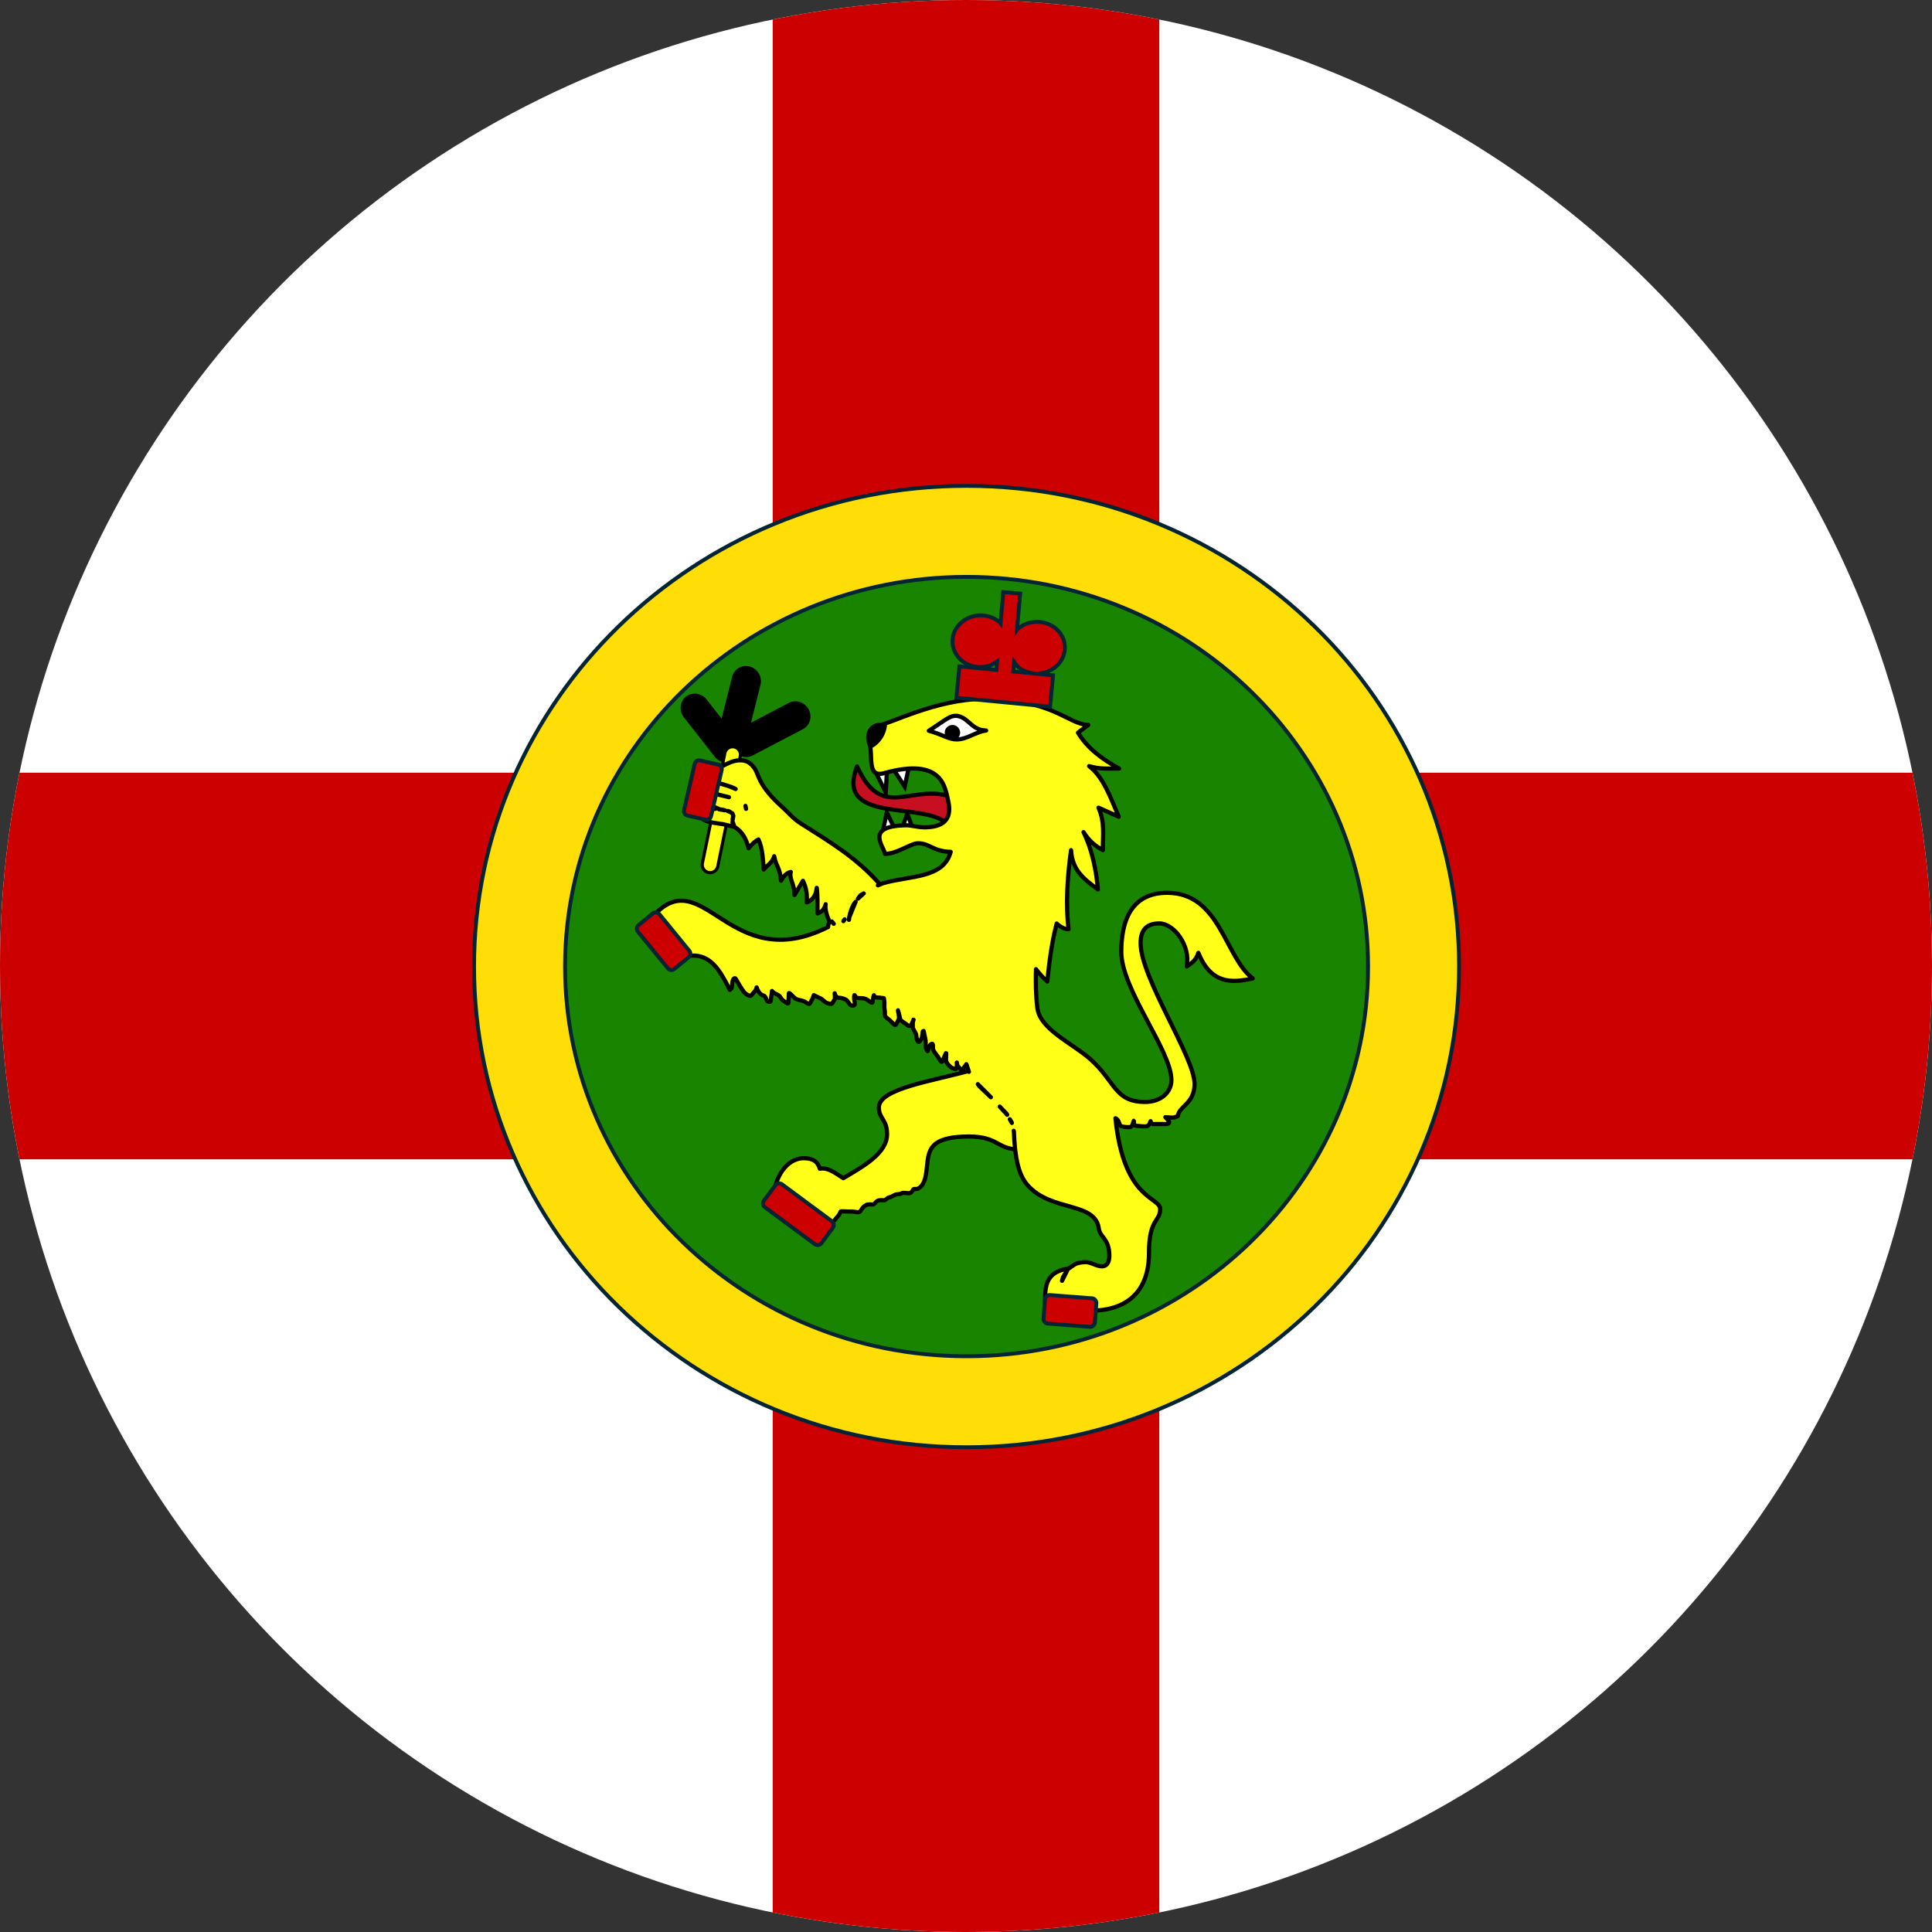 <?xml version="1.0" encoding="UTF-8"?> <svg xmlns="http://www.w3.org/2000/svg" xml:space="preserve" width="1718.191" height="1718.191" overflow="hidden"><rect width="100%" height="100%" fill="#333333" stroke="none"/><defs><clipPath id="a"><circle cx="2200" cy="1237.5" r="859.095" style="fill:#fff;stroke:#565656;stroke-width:.809"></circle></clipPath></defs><g clip-path="url(#a)" transform="translate(-1340.905 -378.405)"><path fill="#fff" fill-rule="evenodd" d="M481 378h3438v1719H481Z"></path><path fill="#c00" fill-rule="evenodd" d="M2028.1 378v687.6H481v343.8h1547.1V2097h343.8v-687.6H3919v-343.8H2371.9V378Z"></path><path fill="#188400" fill-rule="evenodd" d="M2563.92 1237.5c0 200.2-162.96 362.5-364 362.5-201.03 0-364-162.3-364-362.5s162.97-362.5 364-362.5c201.04 0 364 162.3 364 362.5z"></path><path fill="#ffde08" fill-rule="evenodd" stroke="#042433" stroke-miterlimit="8" stroke-width="3.438" d="M1762.5 1238c0-236.1 196.1-427.5 438-427.5s438 191.4 438 427.5-196.1 427.5-438 427.5-438-191.4-438-427.5zm80.93 0c0 191.4 159.87 346.57 357.07 346.57s357.07-155.17 357.07-346.57-159.87-346.565-357.07-346.565S1843.43 1046.6 1843.43 1238z"></path><path fill-rule="evenodd" d="M2007.82 971.21c6.96 1.984 11.19 9.235 9.44 16.196l-8.5 33.754 33.63-17.61c6.29-3.29 14.2-.74 17.67 5.71 3.46 6.44 1.17 14.34-5.12 17.63-14.84 7.78-29.69 15.55-44.54 23.32-3.15 1.65-6.7 1.84-9.89.8l-2.8-2.34-2.89 5.26c-5.59 4.37-13.78 3.23-18.29-2.54l-27.46-35.1c-4.52-5.77-3.65-13.99 1.94-18.365 5.59-4.371 13.78-3.237 18.29 2.535l13.34 17.05 9.39-37.287c1.75-6.961 8.82-10.996 15.79-9.013z"></path><path fill="#fff" fill-rule="evenodd" stroke="#000" stroke-miterlimit="8" stroke-width="3.733" d="m2118.92 1063.62 9.69 19.38 1.31-22M2134.92 1061.64l10.57 16.36 4.43-21M2125.92 1118l3.66-17 7.34 15.11M2142.92 1115.72l4.87-13.72 5.13 14"></path><path fill="none" stroke="#000" stroke-linecap="round" stroke-linejoin="round" stroke-miterlimit="10" stroke-width="16.797" d="m1992.42 1049.5-20 98z"></path><path fill="none" stroke="#ffff18" stroke-linecap="round" stroke-linejoin="round" stroke-miterlimit="10" stroke-width="11.198" d="m1992.42 1049.5-20 98z"></path><path fill="#c61021" fill-rule="evenodd" stroke="#000" stroke-linecap="round" stroke-linejoin="round" stroke-miterlimit="10" stroke-width="3.733" d="M2103.09 1060c-19.24 50 54.25 32.09 77.69 49 1.75-1.39 3.03-3.09 3.85-5.03l1.29-6.24v-.11c.02-2.08-.24-4.41-.75-6.78-.34-1.4-.69-2.98-1.07-4.7-34.81-9.52-59.09 21.87-81.01-26.14z"></path><path fill="#ffff18" fill-rule="evenodd" stroke="#000" stroke-linecap="round" stroke-linejoin="round" stroke-miterlimit="10" stroke-width="3.733" d="m2290.22 1507.84-3.95 6.36-.86 3.29zm-51.24-134.06 1.79 3.29-.1-.43zm-8.98-11.28 6.62 7.31-.57-.97zm-19.48-19.9 1.21 1.67 10.39 9.96zm-129.8-144.71h-.04l1.69 2.08h.03zm11.33-1.88-1.08 1.59.01-.01 1.08-1.57zm9.8-15.63-1.86 2.5c-1.7 3.24-3.02 7-3.88 11.37-.08.73-.13 1.47-.21 2.2l-.04.02.05-.02c.09-.73.17-1.46.25-2.19zm7.19-7.43-2.88 1.63-2.23 3zm-116.68-63.98.02 2.07 1.65 2.59zm.64-5.37-.52 3.78.62-3.52zm-1.24-2.14.83 1.15-.35-.86zm-3.85-1.87 2.55 1.06-1.17-.72zm-7.59-1.45 5.27.88-2.25-.56zm23.54-3.06.55 2.66v0zm-14.7-17.5 6.02 2.52-.01-.01c-1.02-.64-2.59-1.32-4.44-2zm-7.72-2.35 7.39 2.25-4.25-1.38zm234.42-75.23c61.55 0 74.71 22.68 92.91 23.08l-9.15 6.9c8.38 14.02 21.68 23.7 36.6 31.94-8.92-.04-17.83.62-26.75-2.18 12.72 9.62 19.06 28 26.39 45.02l-18.02-8.08c5.89 13.74 3.77 24.05 3.89 37.79-6.46-3.49-12.21-8.03-17.21-16.03 7.63 15.47 11.51 34.69 12.77 50.95-11.11-8.39-22.81-16.16-23.87-34.92-3.29 24.13-4.83 47.81-2.22 70.42-3.51-.31-7.03-1.8-10.55-5.16-2.59 10.06-5.73 24.7-8.32 51.53-3.36-2.79-6.73-6.6-10.09-10.91-.25 11.5-.22 23.03 1.23 34.5 2.4 18.97 30.89 31.32 46.51 44.97 23.06 20.14 21.82 38.59 49.28 38.59 14.36 0 23.42-8.78 23.42-19.42 0-26.44-44.56-80.5-44.56-114.01 0-47 25.36-52.62 40.97-52.56 46.96.2 50.88 56.88 75.91 76.17-18.98 4.15-37.13 4.91-48.35-22.8-1.87 6.65-6.27 9.29-10.31 12.12 3.51-18.75-11.48-38.23-24.33-38.27-10.97-.03-16.74 5.4-16.74 17.5 0 30.95 48.01 101.37 48.01 125.21 0 17.81-13.97 19.68-14.84 28.57-.82.34-1.65.68-2.47 1.02-2.07.85-6.16 0-8.41 0-.94 0 .49.33 2.48 3.06 2.58 3.55-3.41 3.06-4.95 3.06h-5.94c-3.38 0-4.24.35-4.94-2.55-.15-.58-.69 3.16-2.48 4.08-2.39 1.24-8.07 0-10.88 0-1.41 0-1.48-2.62-1.48-4.08 0-1.98-1.1 4.62-2.97 5.1-2.36.61-6.3-.17-7.91-.51-2.71-.55-1.57-5.39-5.57-7.18v0c7.48 73.38 39.77 69.64 39.77 80.82 0 11.34-9.96 8.02-9.96 39.2 0 47.26-37.56 58.1-79.62 47.13 0 0-.09-.61-.19-1.69l-.07-1.3-12.63.93c.33-13.63-.97-28.06 20.85-31.54l-.25.4 6.42-4.32c2.64-1.07 5.74-1.68 9.39-1.68 4.52 0 9.52 3.73 14.03 3.73 5.48 0 6.83-4.75 6.83-9.61 0-14.92-8.39-16.37-9.32-23.75-3.1-24.6-42.64-14.7-63.79-39.3-8.3-9.64-10.99-26.2-11.76-46.9l-.23-.98.22 1.01c.2 5.47.53 10.6 1.07 15.44-17.29-1.45-16.1-12.71-46.62-11.25-26.31 1.27-29.85 10.15-31.33 22.61-1.11 9.31-1.32 21.22-9.31 23.94-.77.26-2.9-.4-3.31.44-.83 1.7-2.02 3.31-4.06 3.31-1.34 0-5-.68-6.1 0-2.17 1.34-4.16.43-6.52 1.65-1.72.89-2.38 1.47-4.81 2.1-1.84.47-2.88 2.53-4.5 2.53-1.81 0-4.13-.34-5.66.45-1.81.93-2.8 3.3-4.49 3.3-1.82 0-4.14-.34-5.67.45-1.7.87-3.39 2.36-4.07 3.75-.91 1.89-1.84 3.17-4.91 2.53-2.38-.49-4.79-.44-7.28-.44-.8 0-6.3-.45-6.52 0-.57 1.19-1.29 2.99-2.46 4.19-.96 1-2.05 2.27-3.21 3.86-.63.87-2.45 3.53-3.31 3.75-1.61.42-3.95 3.37-6.42 2.1-.54-.28-1.17-.6-1.71-.88l-26.73-10.48-14.86-22.39c3.49-17.08 14.37-27.58 25.77-27.58 8.05.01 12.45 2.75 14.43 9.38 6.94-1.53 13.92 3.95 20.85 8.38 18-10.67 38.93-22.13 38.93-39.16 0-13.4-7.27-13.46-7.27-23.82 0-16.77 48.48-23.47 79.55-32.32l.52.72-2.24-6.83-3.97 5.59c-1.34-1.39-2.17-2.24-3.58-3.7-.89-.91-.98-4.54-.98-3.03 0 1.16.54 5.95-1.63 5.39-1.41-.37-3.29-1.04-4.57-2.36-1.37-1.41-2.77-2.66-3.26-4.71-.53-2.18.64-8.74-.33-6.73-.78 1.6-1.63 3.71-2.28 5.38-.93 2.38-1.37 2.72-2.61 1.01-.65-.88-1.37-2.44-2.29-3.7-1.45-2-4.24-5.03-4.24-7.4 0-2.49.3-5.7-2.61-2.69-1.3 1.34-1.78 6.75-2.61 5.04-.66-1.36-1.3-2.84-1.3-4.37 0-2.22.19-4.28-.33-6.39-.87-3.61-1.51-7.65-1.63-7.41-.22.45-.53.86-.65 1.35-.26 1.08-.36 4.44-.98 5.72-.72 1.49-2.43 4.73-3.59 2.36-.85-1.75-.87-3.48-1.3-5.73-.36-1.86-2.94-4.84-2.94-6.39 0-2.28-.18-4.58.65-6.73 1.43-3.69-.8 1.99-1.3 3.03-1.3 2.69-2.52 3.46-4.57 1.35-.5-.52-5.75-3.76-5.87-4.38-.31-1.62-.86-3.88-1.3-5.72-.78-3.2-1.09-3.92-.33 0 .27 1.39.88 4.51 0 5.72-.8 1.1-2.23 5.51-3.26 4.71-1.34-1.03-3.06-2.82-4.57-4.37-.61-.63-4.24-2.92-4.24-4.04 0-1.64 0-4.01-.33-5.72-.5-2.59.18-5.47-.32-8.08l-.33-1.68c-1.12-.29-1.43-.03-2.61-.33-1.42-.37-3.43.08-4.89-.68-2.44-1.26-.73-2.54-1.63-.67-.62 1.27-.42 6.34-1.63 5.72-1.4-.72-2.26-1.32-3.59-2.36-1.03-.79-3.4-1.68-4.89-1.68-1.68 0-5.12.21-5.88-1.34-1.31-2.73-1.3-1.07-1.3 1.34 0 2.1.65 3.19.65 5.05 0 2.01-3.29 2.1-4.57.34-1.09-1.51-2.24-3.69-3.91-4.38-1.48-.61-3.45-1.34-5.22-1.34-4.01 0-4.24-4.66-4.24-4.04 0 1.35.56 4.22 0 5.38-.41.84-2.21 4.04-2.94 4.04h-1.3c-1.5-.39-3.21-.83-4.24-1.68-1.56-1.29-3.66-3.3-5.22-3.7-.52-.14-4.89-2.36-4.89-2.36-.27 1.11-1.01 3.17-1.64 4.04-.4.56-1.73 3.7-2.28 3.7-2.22 0-3.01-1.58-4.89-2.36-2.13-.87-5.35-.87-7.51-2.35-2.37-1.64-5.87-6.47-5.87-4.38 0 2.44-.32 4.71-.32 6.73 0 3.49-.91 1.73-2.94.68-1.14-.59-3.26-2.36-3.91-3.7-1.68-3.46-5.54-3.01-7.83-6.06 0 2.78-.98 5.53-.98 8.07 0 2.67-3.05 1.45-3.59.34-.53-1.09-1.26-3.94-2.94-4.37-4.76-1.23-6.19-7.77-6.19-7.41 0 1.66-1.15 3.21-2.29 4.38-.2.2-2.62 3.36-2.93 3.36-1.92 0-4.75-1.91-5.87-3.36-2.8-3.6-4.46-6.77-7.18-11.44-1.44-2.47-2.75.23-3.26 2.35-.19.78-.28 5.52-.98 6.06l-1.31 1.01c-9.8-19.22-19.83-39.11-49.25-26.58l-13.38-14.47-5.54-15.82-.73-7.86c45.01-51.4 68.02 53.36 156.33 8.85v-.98c0-.55.55-2.13 1.24-3.28l.26-.28-.15.03c-2.45-5.42-4.32-11.27-3.52-15.77-1.46 5.65-4.33 7.13-7.28 8.16 0-7.8.28-15.87-.64-22.72-.79 7.74-4.37 11.17-8.98 13.01.59-6.49-.08-12.82-3.32-19.3l-7.48 12.68c.06-10.15-4.89-13.71-3.32-20.51-4.03.81-6.53 4.07-8.66 7.83-.98-12.26-4.54-12.75-6.09-21.84-1.18 5.22-6.38 8.38-9.3 11.8-.66-9.51-1.18-19.15-4.71-26.69-2.46 1.22-5.35 3.64-8.77 7.83-1.98-7.45-4.83-14.46-12.51-18.97l-.01-.03-10.31-2.43c-11.69-1.74-24.95-2.63-18.11-14.34l11.28.74-3.49-.38v-1.54l6.49 1.83-12.46-5.17c-2.5-2.4-3.27-5.51-2.15-9.57l6.2-.44 5.56 1.88c.46.15.91.29 1.39.44v0l10.68 2.57-11.28-2.79c-7.39-2.35-12.54-5.82-8.32-12.5 0 0 1.29.31 3.31.81l.58.16v-1.16c1.76.15 3.69.84 5.99 2.54-.57-4.72 1.76-8.77-4.7-12.13 8.23-.6 13.19-6.9 23.2-7.72v0c.7-.06 1.49 0 2.25 0 4.82 0 10.74 3.16 14.11 11.91 3.16 8.2 7.62 16.58 22.67 30 4.44 3.96 8.99 9.74 16.25 14.34 25.44 16.11 49.21 30.2 70.15 53.94l-1.77 1 4.74-1.95c23.86-6.81 53.67-4.03 60-27.86-16.17-.34-18.72-8.01-29.66-7.57-6.08.25-18.26 9.39-28.64 9.39-2.12-8.11-17.57-24.77 18.66-25.44 4.78-.09 10.57 2.01 17.62 1.82 18.33-.49 22.72-9.75 19.96-22.72-2.93-12.36-4.54-40.17-57.25-25.44-15.69 4.39-9.39-16.25-12.92-26.04-3.63-10.08 2.49-16.91 9.18-16.91 7.09 0 50.26-23.08 92.56-23.08z"></path><path fill-rule="evenodd" d="M2129.92 1021c-2.64.93-4.81 1.66-5.89 1.66-6.59 0-12.62 6.81-9.05 16.92.46 1.28.76 2.84.95 4.42 8.12-4.24 13.79-12.88 13.99-23z"></path><path fill="#c00" fill-rule="evenodd" stroke="#042433" stroke-miterlimit="8" stroke-width="3.438" d="m2233.15 904.986 15.06 1.335-2.85 32.144.17-.242c4.52-4.174 10.74-6.766 17.61-6.785 13.74-.04 24.85 10.224 24.81 22.924-.03 12.699-11.2 23.026-24.94 23.066-6.87.019-13.08-2.537-17.57-6.685l-2.62-3.609-.75 8.453 35.38 3.393-2.66 27.91-83.34-7.997 2.66-27.905 32.91 3.156.67-7.56-5.2 3.248a26.659 26.659 0 0 1-9.69 1.834c-13.73.039-24.84-10.224-24.81-22.924.04-12.699 11.2-23.026 24.94-23.066 6.87-.019 13.08 2.537 17.57 6.685l.2.267zM1921.52 1190.77a4.11 4.11 0 0 1 5.78.59l26.63 32.61a4.1 4.1 0 0 1-.58 5.78l-12.72 10.4a4.11 4.11 0 0 1-5.78-.59l-26.64-32.61c-1.43-1.76-1.17-4.35.58-5.78zM2030.43 1432.52a4.234 4.234 0 0 1 5.93-.88l44.3 32.78a4.236 4.236 0 0 1 .89 5.93l-10.09 13.64a4.235 4.235 0 0 1-5.93.88l-44.3-32.78a4.236 4.236 0 0 1-.89-5.93zM2270.22 1534.04a4.242 4.242 0 0 1 4.55-3.9l37.27 2.88c2.33.18 4.08 2.22 3.9 4.55l-1.3 16.92a4.245 4.245 0 0 1-4.56 3.9l-37.27-2.88a4.242 4.242 0 0 1-3.9-4.55zM1979.64 1058.36c2.21.51 3.59 2.71 3.08 4.92l-9.43 41.04a4.117 4.117 0 0 1-4.92 3.09l-16.02-3.69a4.098 4.098 0 0 1-3.08-4.92l9.44-41.04a4.103 4.103 0 0 1 4.92-3.08z"></path><path fill="#fff" fill-rule="evenodd" stroke="#000" stroke-linecap="round" stroke-linejoin="round" stroke-miterlimit="10" stroke-width="3.733" d="M2166.92 1028.3c13.57 3.8 17.69 7.82 25 7.7 9.46-.16 16.54-6.74 26-7.93-12.73-.18-15.28-10.77-24.82-12.82-7.03-1.51-11.79 3.96-26.18 13.05z"></path><path fill-rule="evenodd" stroke="#000" stroke-linecap="round" stroke-linejoin="round" stroke-miterlimit="10" stroke-width="3.733" d="M2192.92 1030c0 2.76-2.24 5-5 5s-5-2.24-5-5 2.24-5 5-5 5 2.24 5 5z"></path></g></svg> 